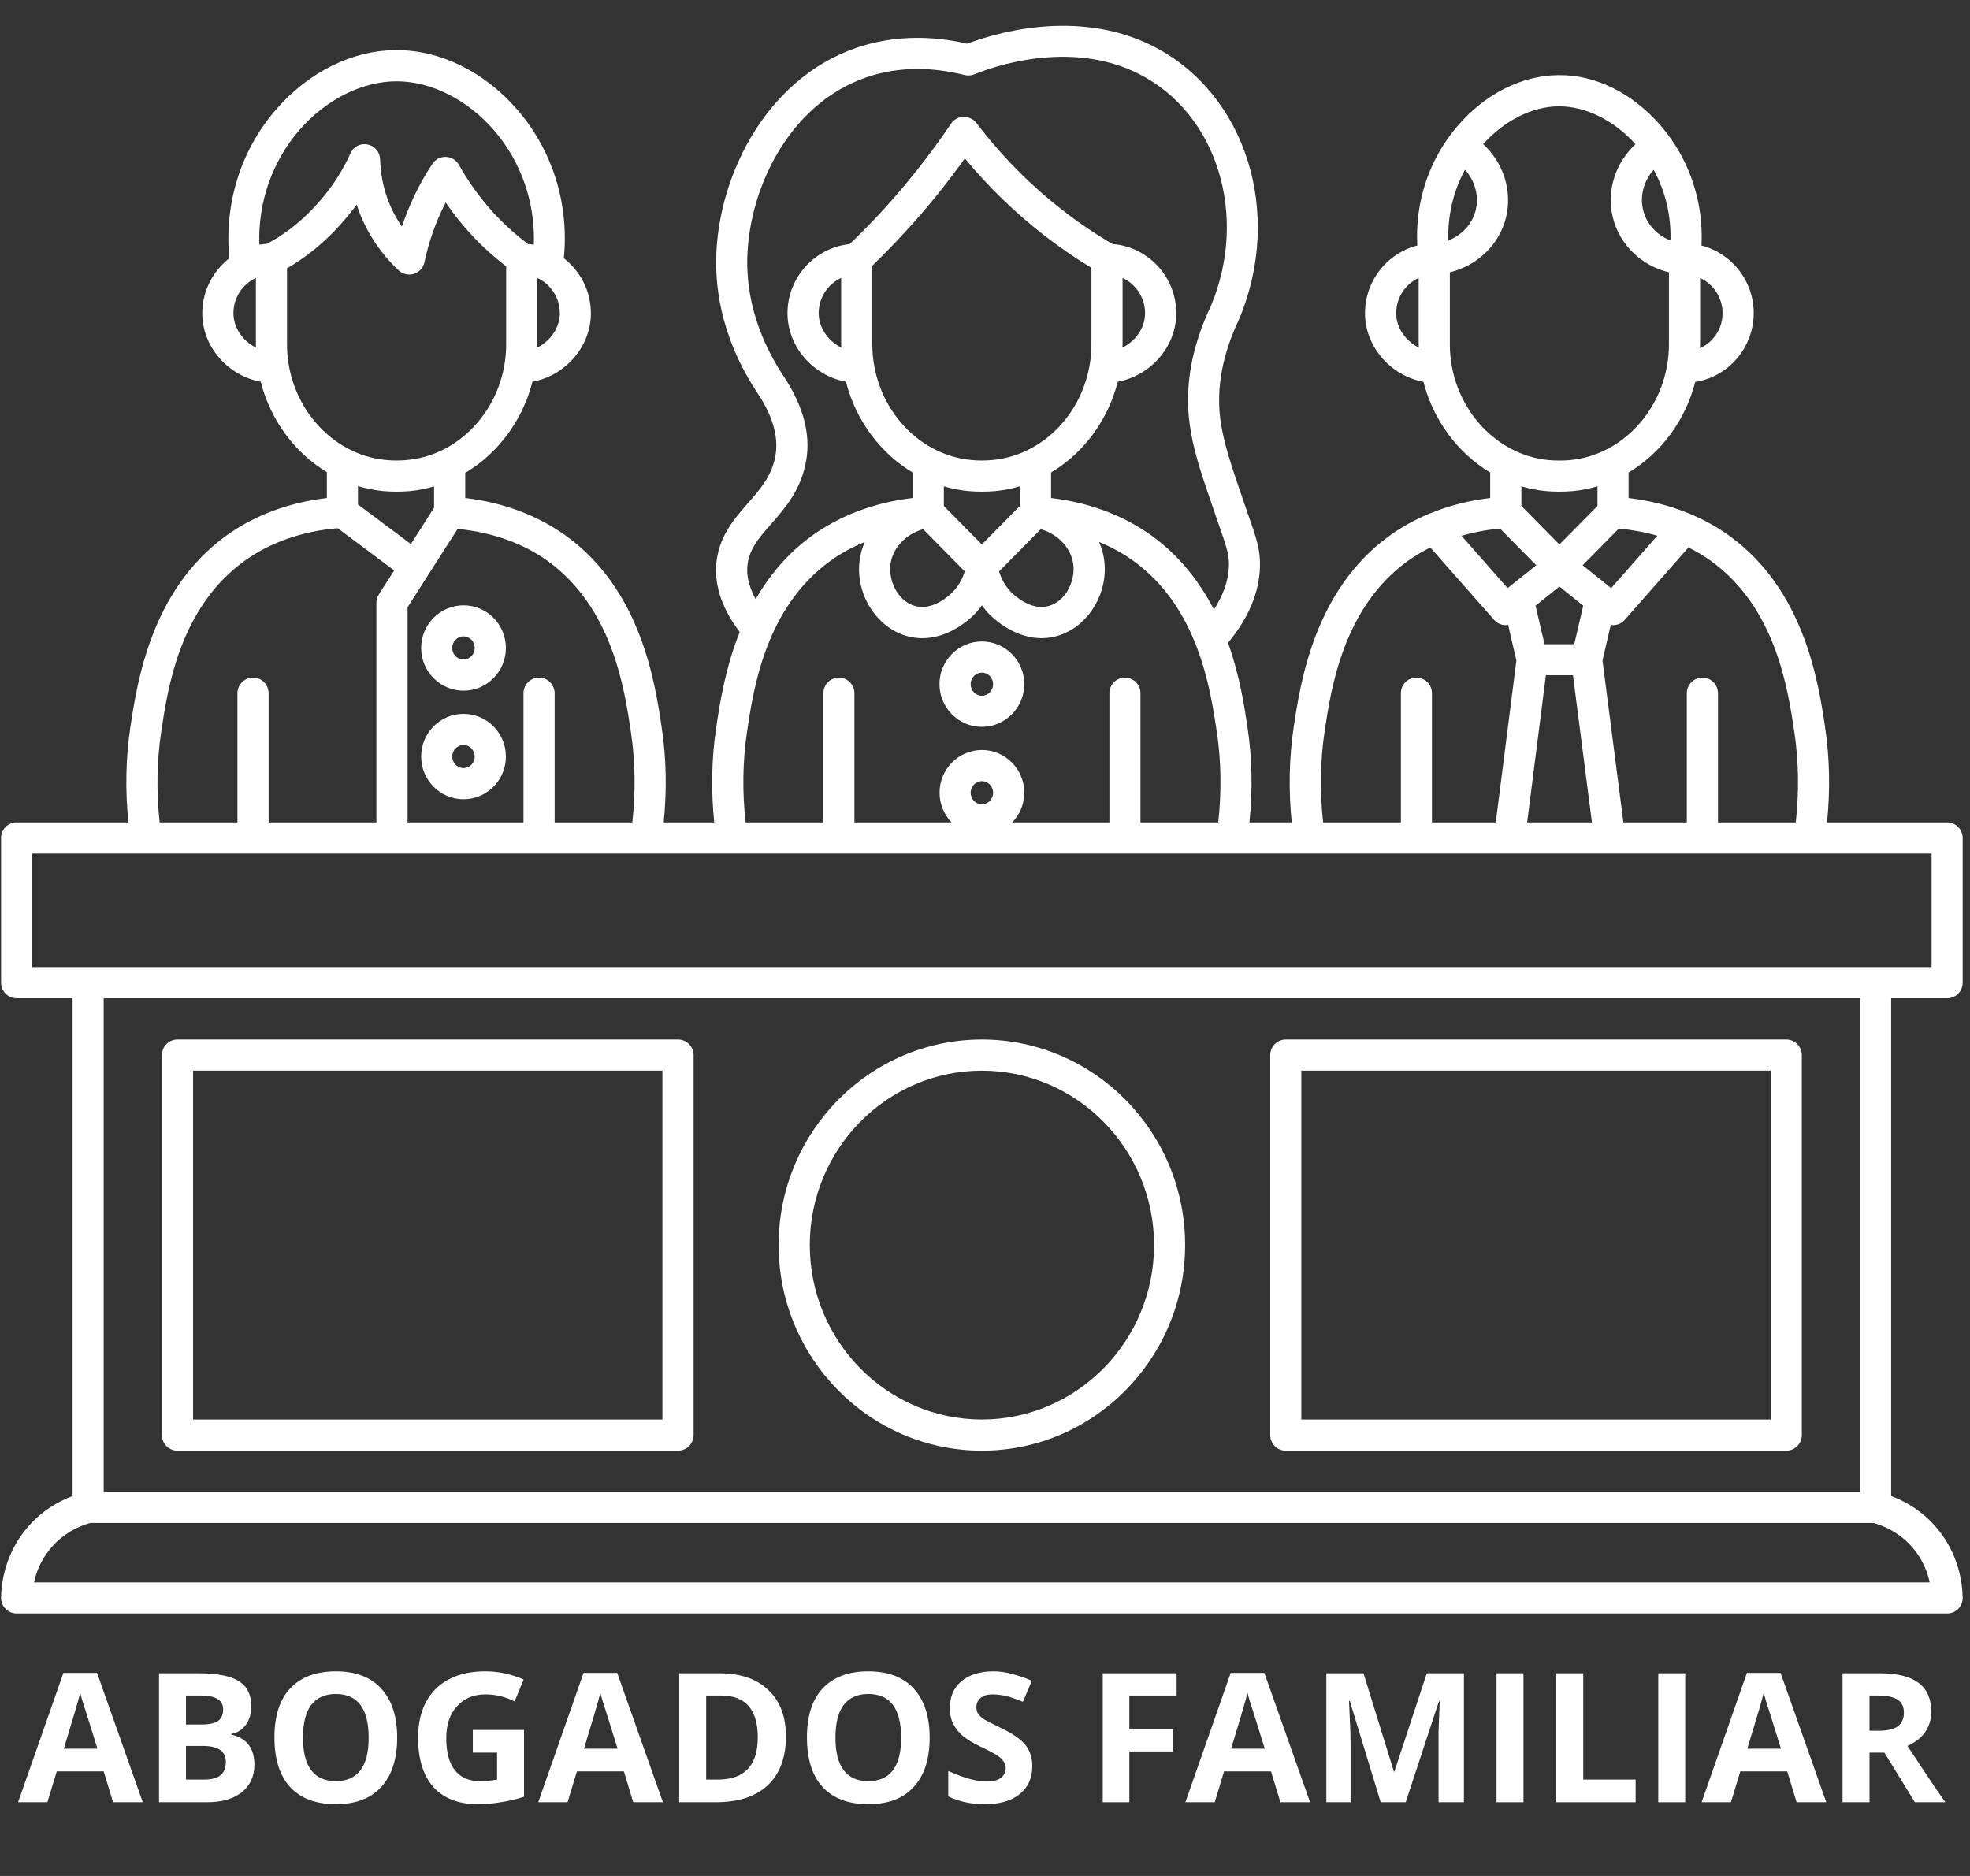 <svg xmlns="http://www.w3.org/2000/svg" xmlns:xlink="http://www.w3.org/1999/xlink" width="105" zoomAndPan="magnify" viewBox="0 0 78.75 75" height="100" preserveAspectRatio="xMidYMid meet" version="1.2"><rect x="0" y="0" width="78.75" height="75" fill="#333333" stroke="none"/><defs><clipPath id="b399440224"><path d="M 0 1 L 78.5 1 L 78.5 64.578 L 0 64.578 Z M 0 1 "/></clipPath></defs><g id="0cda0d4a6e"><path style=" stroke:none;fill-rule:nonzero;fill:#ffffff;fill-opacity:1;" d="M 51.398 57.996 L 71.406 57.996 C 71.75 57.996 72.027 57.719 72.027 57.371 L 72.027 42.184 C 72.027 41.836 71.75 41.559 71.406 41.559 L 51.398 41.559 C 51.055 41.559 50.777 41.836 50.777 42.184 L 50.777 57.371 C 50.777 57.719 51.055 57.996 51.398 57.996 Z M 52.02 42.805 L 70.781 42.805 L 70.781 56.75 L 52.02 56.75 Z M 52.02 42.805 "/><g clip-rule="nonzero" clip-path="url(#b399440224)"><path style=" stroke:none;fill-rule:nonzero;fill:#ffffff;fill-opacity:1;" d="M 77.836 39.91 C 78.18 39.91 78.457 39.633 78.457 39.289 L 78.457 33.5 C 78.457 33.156 78.18 32.879 77.836 32.879 L 73.035 32.879 C 73.164 31.605 73.145 30.328 72.957 29.07 C 72.691 27.293 72.137 23.598 69.133 21.422 C 68.645 21.07 68.109 20.773 67.535 20.535 C 66.781 20.223 65.965 20.012 65.102 19.91 L 65.102 18.891 C 66.398 18.117 67.371 16.812 67.766 15.273 C 68.32 15.184 68.836 14.93 69.254 14.527 C 69.793 14 70.105 13.27 70.105 12.523 C 70.105 11.219 69.215 10.121 68.016 9.816 C 68.094 8.305 67.672 6.82 66.828 5.594 C 66.82 5.586 66.824 5.578 66.816 5.57 C 66.809 5.551 66.793 5.543 66.781 5.527 C 66.652 5.348 66.516 5.172 66.367 5 C 65.25 3.723 63.781 2.98 62.293 3.004 C 60.832 3.016 59.363 3.754 58.27 5.031 C 57.133 6.348 56.562 8.066 56.656 9.816 C 55.457 10.121 54.566 11.219 54.566 12.523 C 54.566 13.867 55.594 15.02 56.902 15.266 C 57.297 16.805 58.273 18.113 59.57 18.891 L 59.57 19.91 C 58.711 20.012 57.891 20.223 57.137 20.535 C 57.137 20.535 57.137 20.535 57.133 20.535 C 56.562 20.773 56.027 21.07 55.539 21.422 C 52.535 23.602 51.984 27.293 51.715 29.07 C 51.527 30.328 51.508 31.605 51.637 32.879 L 49.945 32.879 C 50.078 31.605 50.059 30.328 49.867 29.066 C 49.746 28.242 49.555 27.004 49.09 25.699 C 49.91 24.707 50.34 23.688 50.367 22.664 C 50.383 21.973 50.25 21.586 49.848 20.438 L 49.543 19.551 C 49.227 18.621 48.902 17.66 48.785 16.785 C 48.617 15.512 48.863 14.168 49.531 12.766 C 51.32 8.52 49.805 3.719 46.082 1.84 C 43.039 0.301 39.684 1.359 38.664 1.746 C 37.234 1.418 35.871 1.438 34.598 1.797 C 30.762 2.887 28.691 6.922 28.629 10.34 C 28.594 12.195 29.176 14.07 30.309 15.758 C 30.895 16.648 31.125 17.473 31 18.207 C 30.863 19.016 30.395 19.551 29.898 20.117 C 29.336 20.758 28.699 21.488 28.629 22.609 C 28.574 23.488 28.895 24.379 29.57 25.266 C 28.984 26.73 28.77 28.152 28.633 29.07 C 28.441 30.328 28.422 31.605 28.551 32.879 L 26.531 32.879 C 26.66 31.605 26.641 30.328 26.449 29.07 C 26.184 27.293 25.633 23.598 22.629 21.422 C 21.496 20.605 20.113 20.086 18.598 19.91 L 18.598 18.906 C 19.906 18.129 20.891 16.812 21.285 15.262 C 22.594 15.02 23.621 13.867 23.621 12.523 C 23.621 11.625 23.191 10.836 22.539 10.324 C 22.754 8.164 22.094 6.023 20.688 4.395 C 19.379 2.875 17.617 2.004 15.855 2.004 C 14.094 2.004 12.332 2.875 11.02 4.395 C 9.613 6.023 8.957 8.164 9.168 10.324 C 8.516 10.836 8.086 11.625 8.086 12.523 C 8.086 13.867 9.113 15.02 10.422 15.262 C 10.812 16.793 11.777 18.098 13.066 18.875 L 13.066 19.91 C 11.551 20.086 10.164 20.602 9.035 21.422 C 6.031 23.598 5.48 27.293 5.211 29.07 C 5.023 30.328 5.004 31.605 5.133 32.879 L 0.664 32.879 C 0.32 32.879 0.043 33.156 0.043 33.5 L 0.043 39.289 C 0.043 39.633 0.32 39.91 0.664 39.91 L 2.902 39.91 L 2.902 59.809 C 2.301 60.035 1.504 60.477 0.875 61.348 C 0.172 62.324 0.051 63.348 0.043 63.871 C 0.039 64.039 0.105 64.199 0.223 64.32 C 0.34 64.438 0.496 64.504 0.664 64.504 L 77.836 64.504 C 78.004 64.504 78.164 64.438 78.281 64.32 C 78.395 64.199 78.461 64.039 78.457 63.871 C 78.449 63.348 78.328 62.324 77.625 61.348 C 76.996 60.477 76.199 60.035 75.598 59.809 L 75.598 39.91 Z M 71.727 29.254 C 71.906 30.449 71.918 31.668 71.785 32.879 L 68.676 32.879 L 68.676 27.715 C 68.676 27.371 68.398 27.09 68.055 27.09 C 67.711 27.09 67.43 27.371 67.43 27.715 L 67.43 32.879 L 64.895 32.879 L 64.059 26.406 L 64.391 24.977 C 64.422 24.98 64.449 24.992 64.48 24.992 C 64.652 24.992 64.828 24.922 64.949 24.781 L 67.496 21.887 C 67.816 22.047 68.121 22.227 68.402 22.43 C 70.984 24.301 71.465 27.523 71.727 29.254 Z M 59.965 21.133 L 61.41 22.598 L 60.266 23.512 L 58.422 21.418 C 58.914 21.277 59.426 21.18 59.965 21.133 Z M 64.711 21.133 C 65.246 21.18 65.762 21.277 66.25 21.418 L 64.406 23.512 L 63.266 22.598 Z M 62.336 23.449 L 63.289 24.215 L 62.93 25.754 L 61.742 25.754 L 61.383 24.215 Z M 61.797 26.996 L 62.879 26.996 L 63.637 32.879 L 61.047 32.879 Z M 66.105 6.789 C 66.574 7.645 66.805 8.617 66.777 9.613 C 66.238 9.406 65.82 8.961 65.684 8.398 C 65.543 7.832 65.715 7.223 66.105 6.789 Z M 68.859 12.523 C 68.859 12.941 68.691 13.336 68.387 13.633 C 68.258 13.758 68.109 13.852 67.953 13.926 C 67.953 13.871 67.961 13.816 67.961 13.762 L 67.961 11.113 C 68.488 11.355 68.859 11.895 68.859 12.523 Z M 58.992 8.398 C 58.855 8.961 58.434 9.406 57.895 9.613 C 57.867 8.617 58.098 7.641 58.562 6.785 C 58.957 7.219 59.133 7.832 58.992 8.398 Z M 55.812 12.523 C 55.812 11.895 56.184 11.355 56.711 11.113 L 56.711 13.762 C 56.711 13.809 56.719 13.852 56.719 13.898 C 56.195 13.637 55.812 13.109 55.812 12.523 Z M 57.957 13.766 L 57.957 10.887 C 59.047 10.625 59.934 9.789 60.203 8.695 C 60.465 7.617 60.09 6.5 59.289 5.762 C 60.129 4.824 61.246 4.258 62.301 4.25 C 63.383 4.242 64.52 4.809 65.379 5.766 C 64.578 6.508 64.207 7.621 64.473 8.695 C 64.742 9.793 65.625 10.625 66.715 10.887 L 66.715 13.766 C 66.715 16.156 64.977 18.188 62.758 18.395 C 62.48 18.418 62.195 18.418 61.914 18.395 C 59.695 18.188 57.957 16.152 57.957 13.766 Z M 61.801 19.633 C 61.977 19.648 62.156 19.656 62.336 19.656 C 62.516 19.656 62.695 19.648 62.871 19.633 C 63.211 19.602 63.539 19.535 63.859 19.441 L 63.859 20.227 L 62.336 21.766 L 60.816 20.227 L 60.816 19.441 C 61.133 19.535 61.461 19.602 61.801 19.633 Z M 52.949 29.254 C 53.207 27.523 53.691 24.301 56.27 22.43 C 56.555 22.227 56.859 22.047 57.176 21.887 L 59.727 24.781 C 59.848 24.922 60.02 24.992 60.195 24.992 C 60.223 24.992 60.254 24.98 60.285 24.977 L 60.617 26.406 L 59.793 32.879 L 57.242 32.879 L 57.242 27.715 C 57.242 27.371 56.965 27.09 56.621 27.09 C 56.277 27.09 56 27.371 56 27.715 L 56 32.879 L 52.891 32.879 C 52.758 31.668 52.77 30.449 52.949 29.254 Z M 29.871 22.691 C 29.914 21.988 30.32 21.523 30.836 20.938 C 31.395 20.297 32.031 19.57 32.227 18.414 C 32.41 17.359 32.113 16.238 31.344 15.07 C 30.652 14.039 29.836 12.383 29.871 10.363 C 29.93 7.402 31.688 3.918 34.938 2.996 C 36.059 2.676 37.277 2.68 38.559 3 C 38.688 3.031 38.824 3.023 38.949 2.973 C 39.555 2.719 42.73 1.539 45.523 2.953 C 48.664 4.535 49.922 8.637 48.395 12.258 C 47.637 13.852 47.352 15.43 47.555 16.945 C 47.684 17.945 48.031 18.965 48.371 19.957 L 48.676 20.844 C 49.062 21.957 49.137 22.18 49.125 22.637 C 49.109 23.199 48.906 23.781 48.527 24.371 C 47.973 23.297 47.188 22.25 46.047 21.422 C 44.914 20.605 43.531 20.086 42.016 19.91 L 42.016 18.891 C 43.316 18.113 44.289 16.805 44.684 15.262 C 45.992 15.02 47.02 13.867 47.02 12.523 C 47.02 11.059 45.891 9.863 44.465 9.754 C 43.781 9.348 43.113 8.902 42.492 8.414 C 41.199 7.414 40.035 6.234 39.031 4.914 C 38.91 4.754 38.719 4.676 38.516 4.668 C 38.316 4.672 38.133 4.777 38.02 4.941 C 37.176 6.191 36.234 7.383 35.219 8.484 C 34.82 8.918 34.398 9.344 33.965 9.758 C 32.574 9.906 31.48 11.082 31.48 12.523 C 31.48 13.867 32.508 15.02 33.816 15.262 C 34.211 16.805 35.184 18.113 36.484 18.891 L 36.484 19.91 C 34.969 20.086 33.586 20.602 32.453 21.422 C 31.461 22.141 30.742 23.027 30.207 23.953 C 29.969 23.516 29.848 23.09 29.871 22.691 Z M 33.633 13.898 C 33.109 13.637 32.727 13.109 32.727 12.523 C 32.727 11.895 33.098 11.355 33.625 11.113 L 33.625 13.762 C 33.625 13.809 33.633 13.852 33.633 13.898 Z M 34.871 13.766 L 34.871 10.621 C 35.309 10.199 35.73 9.766 36.133 9.328 C 37.004 8.387 37.82 7.383 38.57 6.332 C 39.512 7.473 40.574 8.5 41.727 9.398 C 42.332 9.871 42.969 10.309 43.629 10.707 L 43.629 13.766 C 43.629 16.156 41.891 18.188 39.672 18.391 C 39.395 18.418 39.105 18.418 38.828 18.391 C 36.609 18.188 34.871 16.152 34.871 13.766 Z M 45.773 12.523 C 45.773 13.109 45.395 13.637 44.867 13.898 C 44.871 13.852 44.875 13.809 44.875 13.766 L 44.875 11.113 C 45.402 11.355 45.773 11.895 45.773 12.523 Z M 38.715 19.633 C 38.891 19.648 39.07 19.656 39.25 19.656 C 39.43 19.656 39.609 19.648 39.785 19.633 C 40.125 19.602 40.453 19.535 40.77 19.441 L 40.77 20.227 L 39.25 21.766 L 37.73 20.227 L 37.73 19.441 C 38.047 19.535 38.375 19.602 38.715 19.633 Z M 36.902 21.156 L 38.566 22.844 C 38.484 23.102 38.348 23.398 38.09 23.66 C 37.965 23.793 37.289 24.434 36.566 24.223 C 35.914 24.031 35.555 23.289 35.586 22.68 C 35.617 21.977 36.168 21.363 36.902 21.156 Z M 41.602 21.156 C 42.336 21.363 42.883 21.977 42.914 22.68 C 42.945 23.289 42.586 24.031 41.934 24.223 C 41.215 24.438 40.539 23.793 40.41 23.664 C 40.152 23.398 40.016 23.102 39.938 22.844 Z M 29.863 29.25 C 30.121 27.52 30.605 24.301 33.184 22.43 C 33.605 22.125 34.07 21.871 34.57 21.668 C 34.438 21.965 34.359 22.285 34.344 22.621 C 34.277 23.879 35.086 25.082 36.215 25.418 C 37.582 25.824 38.68 24.84 38.98 24.531 C 39.086 24.422 39.168 24.309 39.25 24.199 C 39.336 24.309 39.414 24.426 39.523 24.531 C 39.824 24.84 40.926 25.82 42.285 25.418 C 43.418 25.082 44.223 23.879 44.16 22.621 C 44.145 22.285 44.066 21.965 43.934 21.668 C 44.434 21.871 44.895 22.125 45.316 22.43 C 47.898 24.301 48.379 27.52 48.641 29.254 C 48.82 30.449 48.832 31.668 48.699 32.879 L 45.59 32.879 L 45.59 27.715 C 45.59 27.371 45.312 27.09 44.969 27.09 C 44.625 27.09 44.348 27.371 44.348 27.715 L 44.348 32.879 L 40.465 32.879 C 40.762 32.57 40.945 32.152 40.945 31.691 C 40.945 30.75 40.188 29.984 39.25 29.984 C 38.316 29.984 37.559 30.75 37.559 31.691 C 37.559 32.152 37.742 32.57 38.035 32.879 L 34.156 32.879 L 34.156 27.715 C 34.156 27.371 33.879 27.09 33.535 27.09 C 33.191 27.09 32.914 27.371 32.914 27.715 L 32.914 32.879 L 29.805 32.879 C 29.672 31.668 29.684 30.449 29.863 29.25 Z M 38.801 31.691 C 38.801 31.438 39.004 31.23 39.25 31.23 C 39.5 31.23 39.699 31.438 39.699 31.691 C 39.699 31.949 39.5 32.156 39.25 32.156 C 39.004 32.156 38.801 31.949 38.801 31.691 Z M 25.219 29.254 C 25.398 30.449 25.41 31.668 25.277 32.879 L 22.172 32.879 L 22.172 27.715 C 22.172 27.371 21.891 27.09 21.547 27.09 C 21.203 27.09 20.926 27.371 20.926 27.715 L 20.926 32.879 L 16.293 32.879 L 16.293 24.277 L 18.293 21.145 C 19.656 21.277 20.902 21.711 21.898 22.43 C 24.477 24.301 24.961 27.523 25.219 29.254 Z M 21.473 13.898 C 21.473 13.852 21.48 13.809 21.48 13.766 L 21.48 11.113 C 22.008 11.359 22.379 11.895 22.379 12.523 C 22.379 13.109 21.996 13.637 21.473 13.898 Z M 11.961 5.207 C 13.023 3.98 14.477 3.25 15.855 3.25 C 17.234 3.25 18.688 3.984 19.746 5.207 C 20.84 6.473 21.398 8.105 21.34 9.781 C 21.266 9.766 21.188 9.766 21.109 9.758 C 20.605 9.375 20.133 8.953 19.711 8.488 C 19.188 7.914 18.73 7.273 18.348 6.594 C 18.242 6.402 18.047 6.281 17.828 6.273 C 17.602 6.262 17.406 6.371 17.285 6.551 C 16.996 6.984 16.738 7.445 16.52 7.922 C 16.348 8.289 16.195 8.672 16.066 9.059 C 15.832 8.719 15.641 8.352 15.5 7.969 C 15.312 7.457 15.211 6.922 15.195 6.371 C 15.188 6.078 14.98 5.832 14.695 5.777 C 14.402 5.715 14.125 5.867 14.008 6.133 C 13.738 6.73 13.398 7.289 12.988 7.793 C 12.125 8.859 11.262 9.441 10.664 9.75 C 10.562 9.758 10.465 9.762 10.367 9.781 C 10.309 8.105 10.871 6.473 11.961 5.207 Z M 9.332 12.523 C 9.332 11.895 9.703 11.355 10.23 11.113 L 10.23 13.762 C 10.23 13.809 10.234 13.852 10.234 13.898 C 9.711 13.637 9.332 13.109 9.332 12.523 Z M 11.473 13.766 L 11.473 10.727 C 12.164 10.332 13.066 9.672 13.953 8.574 C 14.059 8.445 14.16 8.316 14.258 8.18 C 14.281 8.254 14.305 8.324 14.332 8.398 C 14.664 9.305 15.219 10.137 15.934 10.809 C 16.098 10.961 16.336 11.016 16.547 10.949 C 16.762 10.879 16.922 10.703 16.969 10.48 C 17.117 9.777 17.344 9.094 17.645 8.445 C 17.699 8.328 17.758 8.211 17.816 8.098 C 18.113 8.527 18.438 8.941 18.789 9.324 C 19.227 9.809 19.715 10.246 20.234 10.648 L 20.234 13.766 C 20.234 16.156 18.492 18.188 16.273 18.391 C 15.996 18.418 15.711 18.418 15.434 18.391 C 13.215 18.188 11.473 16.152 11.473 13.766 Z M 15.316 19.633 C 15.496 19.648 15.672 19.656 15.855 19.656 C 16.035 19.656 16.215 19.648 16.391 19.633 C 16.719 19.602 17.043 19.535 17.352 19.445 L 17.352 20.297 L 16.426 21.75 L 14.309 20.168 L 14.309 19.434 C 14.637 19.531 14.973 19.598 15.316 19.633 Z M 6.445 29.254 C 6.703 27.523 7.184 24.301 9.766 22.43 C 10.793 21.688 12.082 21.234 13.5 21.117 L 15.758 22.805 L 15.145 23.762 C 15.082 23.863 15.047 23.98 15.047 24.098 L 15.047 32.879 L 10.738 32.879 L 10.738 27.715 C 10.738 27.371 10.461 27.09 10.117 27.09 C 9.77 27.09 9.492 27.371 9.492 27.715 L 9.492 32.879 L 6.383 32.879 C 6.25 31.668 6.266 30.449 6.445 29.254 Z M 1.289 34.125 L 77.215 34.125 L 77.215 38.664 L 1.289 38.664 Z M 76.617 62.078 C 76.91 62.484 77.062 62.906 77.137 63.262 L 1.363 63.262 C 1.438 62.906 1.59 62.484 1.887 62.078 C 2.453 61.285 3.238 60.988 3.609 60.887 L 74.895 60.887 C 75.262 60.988 76.047 61.285 76.617 62.078 Z M 74.355 59.645 L 4.145 59.645 L 4.145 39.91 L 74.355 39.91 Z M 74.355 59.645 "/></g><path style=" stroke:none;fill-rule:nonzero;fill:#ffffff;fill-opacity:1;" d="M 7.098 57.996 L 27.102 57.996 C 27.445 57.996 27.727 57.719 27.727 57.371 L 27.727 42.184 C 27.727 41.836 27.445 41.559 27.102 41.559 L 7.098 41.559 C 6.75 41.559 6.473 41.836 6.473 42.184 L 6.473 57.371 C 6.473 57.719 6.75 57.996 7.098 57.996 Z M 7.719 42.805 L 26.48 42.805 L 26.48 56.75 L 7.719 56.75 Z M 7.719 42.805 "/><path style=" stroke:none;fill-rule:nonzero;fill:#ffffff;fill-opacity:1;" d="M 39.25 57.996 C 43.73 57.996 47.375 54.309 47.375 49.777 C 47.375 45.246 43.73 41.559 39.25 41.559 C 34.77 41.559 31.125 45.246 31.125 49.777 C 31.125 54.309 34.77 57.996 39.25 57.996 Z M 39.25 42.805 C 43.043 42.805 46.133 45.934 46.133 49.777 C 46.133 53.621 43.043 56.75 39.25 56.75 C 35.457 56.75 32.371 53.621 32.371 49.777 C 32.371 45.934 35.457 42.805 39.25 42.805 Z M 39.25 42.805 "/><path style=" stroke:none;fill-rule:nonzero;fill:#ffffff;fill-opacity:1;" d="M 39.25 29.059 C 40.184 29.059 40.945 28.293 40.945 27.352 C 40.945 26.41 40.184 25.645 39.25 25.645 C 38.316 25.645 37.555 26.41 37.555 27.352 C 37.555 28.293 38.316 29.059 39.25 29.059 Z M 39.25 26.891 C 39.5 26.891 39.699 27.098 39.699 27.352 C 39.699 27.605 39.5 27.816 39.25 27.816 C 39.004 27.816 38.801 27.609 38.801 27.352 C 38.801 27.098 39.004 26.891 39.25 26.891 Z M 39.25 26.891 "/><path style=" stroke:none;fill-rule:nonzero;fill:#ffffff;fill-opacity:1;" d="M 16.836 25.906 C 16.836 26.848 17.594 27.613 18.531 27.613 C 19.465 27.613 20.223 26.848 20.223 25.906 C 20.223 24.965 19.465 24.199 18.531 24.199 C 17.594 24.199 16.836 24.965 16.836 25.906 Z M 18.977 25.906 C 18.977 26.16 18.777 26.367 18.527 26.367 C 18.281 26.367 18.078 26.16 18.078 25.906 C 18.078 25.652 18.281 25.441 18.527 25.441 C 18.777 25.441 18.977 25.652 18.977 25.906 Z M 18.977 25.906 "/><path style=" stroke:none;fill-rule:nonzero;fill:#ffffff;fill-opacity:1;" d="M 18.527 28.539 C 17.594 28.539 16.836 29.305 16.836 30.246 C 16.836 31.188 17.594 31.953 18.527 31.953 C 19.465 31.953 20.223 31.188 20.223 30.246 C 20.223 29.305 19.465 28.539 18.527 28.539 Z M 18.527 30.707 C 18.281 30.707 18.078 30.5 18.078 30.246 C 18.078 29.992 18.281 29.785 18.527 29.785 C 18.777 29.785 18.977 29.992 18.977 30.246 C 18.977 30.5 18.777 30.707 18.527 30.707 Z M 18.527 30.707 "/><g style="fill:#ffffff;fill-opacity:1;"><g transform="translate(0.723, 72.052)"><path style="stroke:none" d="M 3.797 0 L 3.422 -1.234 L 1.547 -1.234 L 1.172 0 L 0 0 L 1.812 -5.172 L 3.156 -5.172 L 4.984 0 Z M 3.172 -2.141 C 2.828 -3.254 2.629 -3.883 2.578 -4.031 C 2.535 -4.176 2.504 -4.289 2.484 -4.375 C 2.41 -4.07 2.191 -3.328 1.828 -2.141 Z M 3.172 -2.141 "/></g><g transform="translate(5.701, 72.052)"><path style="stroke:none" d="M 0.656 -5.156 L 2.25 -5.156 C 2.977 -5.156 3.508 -5.051 3.844 -4.844 C 4.176 -4.633 4.344 -4.301 4.344 -3.844 C 4.344 -3.539 4.27 -3.289 4.125 -3.094 C 3.977 -2.895 3.785 -2.773 3.547 -2.734 L 3.547 -2.703 C 3.867 -2.629 4.102 -2.488 4.25 -2.281 C 4.395 -2.082 4.469 -1.82 4.469 -1.5 C 4.469 -1.031 4.297 -0.66 3.953 -0.391 C 3.617 -0.129 3.16 0 2.578 0 L 0.656 0 Z M 1.734 -3.109 L 2.375 -3.109 C 2.664 -3.109 2.879 -3.156 3.016 -3.25 C 3.148 -3.344 3.219 -3.492 3.219 -3.703 C 3.219 -3.898 3.145 -4.039 3 -4.125 C 2.852 -4.219 2.625 -4.266 2.312 -4.266 L 1.734 -4.266 Z M 1.734 -2.25 L 1.734 -0.906 L 2.453 -0.906 C 2.754 -0.906 2.973 -0.961 3.109 -1.078 C 3.254 -1.191 3.328 -1.367 3.328 -1.609 C 3.328 -2.035 3.023 -2.25 2.422 -2.25 Z M 1.734 -2.25 "/></g><g transform="translate(10.549, 72.052)"><path style="stroke:none" d="M 5.328 -2.578 C 5.328 -1.723 5.113 -1.066 4.688 -0.609 C 4.27 -0.148 3.664 0.078 2.875 0.078 C 2.082 0.078 1.473 -0.148 1.047 -0.609 C 0.629 -1.066 0.422 -1.727 0.422 -2.594 C 0.422 -3.445 0.629 -4.098 1.047 -4.547 C 1.473 -5.004 2.082 -5.234 2.875 -5.234 C 3.664 -5.234 4.27 -5.004 4.688 -4.547 C 5.113 -4.086 5.328 -3.43 5.328 -2.578 Z M 1.562 -2.578 C 1.562 -2.004 1.672 -1.57 1.891 -1.281 C 2.109 -0.988 2.438 -0.844 2.875 -0.844 C 3.75 -0.844 4.188 -1.422 4.188 -2.578 C 4.188 -3.742 3.75 -4.328 2.875 -4.328 C 2.445 -4.328 2.117 -4.18 1.891 -3.891 C 1.672 -3.598 1.562 -3.16 1.562 -2.578 Z M 1.562 -2.578 "/></g><g transform="translate(16.292, 72.052)"><path style="stroke:none" d="M 2.609 -2.891 L 4.656 -2.891 L 4.656 -0.219 C 4.32 -0.113 4.008 -0.039 3.719 0 C 3.426 0.051 3.125 0.078 2.812 0.078 C 2.039 0.078 1.445 -0.148 1.031 -0.609 C 0.625 -1.066 0.422 -1.723 0.422 -2.578 C 0.422 -3.41 0.656 -4.062 1.125 -4.531 C 1.602 -5 2.266 -5.234 3.109 -5.234 C 3.641 -5.234 4.148 -5.125 4.641 -4.906 L 4.281 -4.031 C 3.906 -4.219 3.516 -4.312 3.109 -4.312 C 2.629 -4.312 2.25 -4.148 1.969 -3.828 C 1.688 -3.516 1.547 -3.094 1.547 -2.562 C 1.547 -2 1.66 -1.57 1.891 -1.281 C 2.117 -0.988 2.453 -0.844 2.891 -0.844 C 3.117 -0.844 3.348 -0.863 3.578 -0.906 L 3.578 -1.984 L 2.609 -1.984 Z M 2.609 -2.891 "/></g><g transform="translate(21.516, 72.052)"><path style="stroke:none" d="M 3.797 0 L 3.422 -1.234 L 1.547 -1.234 L 1.172 0 L 0 0 L 1.812 -5.172 L 3.156 -5.172 L 4.984 0 Z M 3.172 -2.141 C 2.828 -3.254 2.629 -3.883 2.578 -4.031 C 2.535 -4.176 2.504 -4.289 2.484 -4.375 C 2.41 -4.07 2.191 -3.328 1.828 -2.141 Z M 3.172 -2.141 "/></g><g transform="translate(26.495, 72.052)"><path style="stroke:none" d="M 4.922 -2.625 C 4.922 -1.781 4.676 -1.129 4.188 -0.672 C 3.707 -0.223 3.016 0 2.109 0 L 0.656 0 L 0.656 -5.156 L 2.266 -5.156 C 3.109 -5.156 3.758 -4.93 4.219 -4.484 C 4.688 -4.047 4.922 -3.426 4.922 -2.625 Z M 3.797 -2.594 C 3.797 -3.707 3.305 -4.266 2.328 -4.266 L 1.734 -4.266 L 1.734 -0.906 L 2.203 -0.906 C 3.266 -0.906 3.797 -1.469 3.797 -2.594 Z M 3.797 -2.594 "/></g><g transform="translate(31.835, 72.052)"><path style="stroke:none" d="M 5.328 -2.578 C 5.328 -1.723 5.113 -1.066 4.688 -0.609 C 4.27 -0.148 3.664 0.078 2.875 0.078 C 2.082 0.078 1.473 -0.148 1.047 -0.609 C 0.629 -1.066 0.422 -1.727 0.422 -2.594 C 0.422 -3.445 0.629 -4.098 1.047 -4.547 C 1.473 -5.004 2.082 -5.234 2.875 -5.234 C 3.664 -5.234 4.27 -5.004 4.688 -4.547 C 5.113 -4.086 5.328 -3.43 5.328 -2.578 Z M 1.562 -2.578 C 1.562 -2.004 1.672 -1.57 1.891 -1.281 C 2.109 -0.988 2.438 -0.844 2.875 -0.844 C 3.75 -0.844 4.188 -1.422 4.188 -2.578 C 4.188 -3.742 3.75 -4.328 2.875 -4.328 C 2.445 -4.328 2.117 -4.18 1.891 -3.891 C 1.672 -3.598 1.562 -3.16 1.562 -2.578 Z M 1.562 -2.578 "/></g><g transform="translate(37.578, 72.052)"><path style="stroke:none" d="M 3.688 -1.438 C 3.688 -0.969 3.52 -0.598 3.188 -0.328 C 2.852 -0.055 2.391 0.078 1.797 0.078 C 1.242 0.078 0.754 -0.023 0.328 -0.234 L 0.328 -1.25 C 0.68 -1.094 0.977 -0.984 1.219 -0.922 C 1.457 -0.859 1.676 -0.828 1.875 -0.828 C 2.113 -0.828 2.297 -0.875 2.422 -0.969 C 2.555 -1.062 2.625 -1.195 2.625 -1.375 C 2.625 -1.477 2.594 -1.566 2.531 -1.641 C 2.477 -1.723 2.395 -1.801 2.281 -1.875 C 2.176 -1.945 1.957 -2.062 1.625 -2.219 C 1.301 -2.375 1.062 -2.52 0.906 -2.656 C 0.75 -2.789 0.625 -2.945 0.531 -3.125 C 0.438 -3.301 0.391 -3.516 0.391 -3.766 C 0.391 -4.211 0.539 -4.566 0.844 -4.828 C 1.156 -5.098 1.586 -5.234 2.141 -5.234 C 2.398 -5.234 2.648 -5.195 2.891 -5.125 C 3.141 -5.062 3.398 -4.973 3.672 -4.859 L 3.312 -4.016 C 3.039 -4.129 2.812 -4.207 2.625 -4.25 C 2.445 -4.289 2.27 -4.312 2.094 -4.312 C 1.895 -4.312 1.738 -4.266 1.625 -4.172 C 1.508 -4.078 1.453 -3.953 1.453 -3.797 C 1.453 -3.703 1.473 -3.617 1.516 -3.547 C 1.566 -3.473 1.641 -3.398 1.734 -3.328 C 1.836 -3.266 2.07 -3.145 2.438 -2.969 C 2.914 -2.738 3.242 -2.508 3.422 -2.281 C 3.598 -2.051 3.688 -1.77 3.688 -1.438 Z M 3.688 -1.438 "/></g><g transform="translate(41.552, 72.052)"><path style="stroke:none" d=""/></g><g transform="translate(43.426, 72.052)"><path style="stroke:none" d="M 1.719 0 L 0.656 0 L 0.656 -5.156 L 3.609 -5.156 L 3.609 -4.266 L 1.719 -4.266 L 1.719 -2.922 L 3.469 -2.922 L 3.469 -2.031 L 1.719 -2.031 Z M 1.719 0 "/></g><g transform="translate(47.386, 72.052)"><path style="stroke:none" d="M 3.797 0 L 3.422 -1.234 L 1.547 -1.234 L 1.172 0 L 0 0 L 1.812 -5.172 L 3.156 -5.172 L 4.984 0 Z M 3.172 -2.141 C 2.828 -3.254 2.629 -3.883 2.578 -4.031 C 2.535 -4.176 2.504 -4.289 2.484 -4.375 C 2.41 -4.07 2.191 -3.328 1.828 -2.141 Z M 3.172 -2.141 "/></g><g transform="translate(52.364, 72.052)"><path style="stroke:none" d="M 2.828 0 L 1.594 -4.047 L 1.562 -4.047 C 1.602 -3.223 1.625 -2.672 1.625 -2.391 L 1.625 0 L 0.656 0 L 0.656 -5.156 L 2.141 -5.156 L 3.359 -1.219 L 3.375 -1.219 L 4.672 -5.156 L 6.156 -5.156 L 6.156 0 L 5.141 0 L 5.141 -2.438 C 5.141 -2.551 5.141 -2.68 5.141 -2.828 C 5.148 -2.984 5.164 -3.383 5.188 -4.031 L 5.156 -4.031 L 3.828 0 Z M 2.828 0 "/></g><g transform="translate(59.167, 72.052)"><path style="stroke:none" d="M 0.656 0 L 0.656 -5.156 L 1.734 -5.156 L 1.734 0 Z M 0.656 0 "/></g><g transform="translate(61.556, 72.052)"><path style="stroke:none" d="M 0.656 0 L 0.656 -5.156 L 1.734 -5.156 L 1.734 -0.906 L 3.828 -0.906 L 3.828 0 Z M 0.656 0 "/></g><g transform="translate(65.632, 72.052)"><path style="stroke:none" d="M 0.656 0 L 0.656 -5.156 L 1.734 -5.156 L 1.734 0 Z M 0.656 0 "/></g><g transform="translate(68.021, 72.052)"><path style="stroke:none" d="M 3.797 0 L 3.422 -1.234 L 1.547 -1.234 L 1.172 0 L 0 0 L 1.812 -5.172 L 3.156 -5.172 L 4.984 0 Z M 3.172 -2.141 C 2.828 -3.254 2.629 -3.883 2.578 -4.031 C 2.535 -4.176 2.504 -4.289 2.484 -4.375 C 2.41 -4.07 2.191 -3.328 1.828 -2.141 Z M 3.172 -2.141 "/></g><g transform="translate(72.999, 72.052)"><path style="stroke:none" d="M 1.734 -2.859 L 2.094 -2.859 C 2.438 -2.859 2.691 -2.914 2.859 -3.031 C 3.023 -3.156 3.109 -3.336 3.109 -3.578 C 3.109 -3.828 3.02 -4.004 2.844 -4.109 C 2.676 -4.211 2.422 -4.266 2.078 -4.266 L 1.734 -4.266 Z M 1.734 -1.984 L 1.734 0 L 0.656 0 L 0.656 -5.156 L 2.156 -5.156 C 2.852 -5.156 3.367 -5.023 3.703 -4.766 C 4.035 -4.516 4.203 -4.129 4.203 -3.609 C 4.203 -3.305 4.117 -3.035 3.953 -2.797 C 3.785 -2.566 3.551 -2.383 3.25 -2.25 C 4.02 -1.082 4.523 -0.332 4.766 0 L 3.547 0 L 2.328 -1.984 Z M 1.734 -1.984 "/></g></g></g></svg>